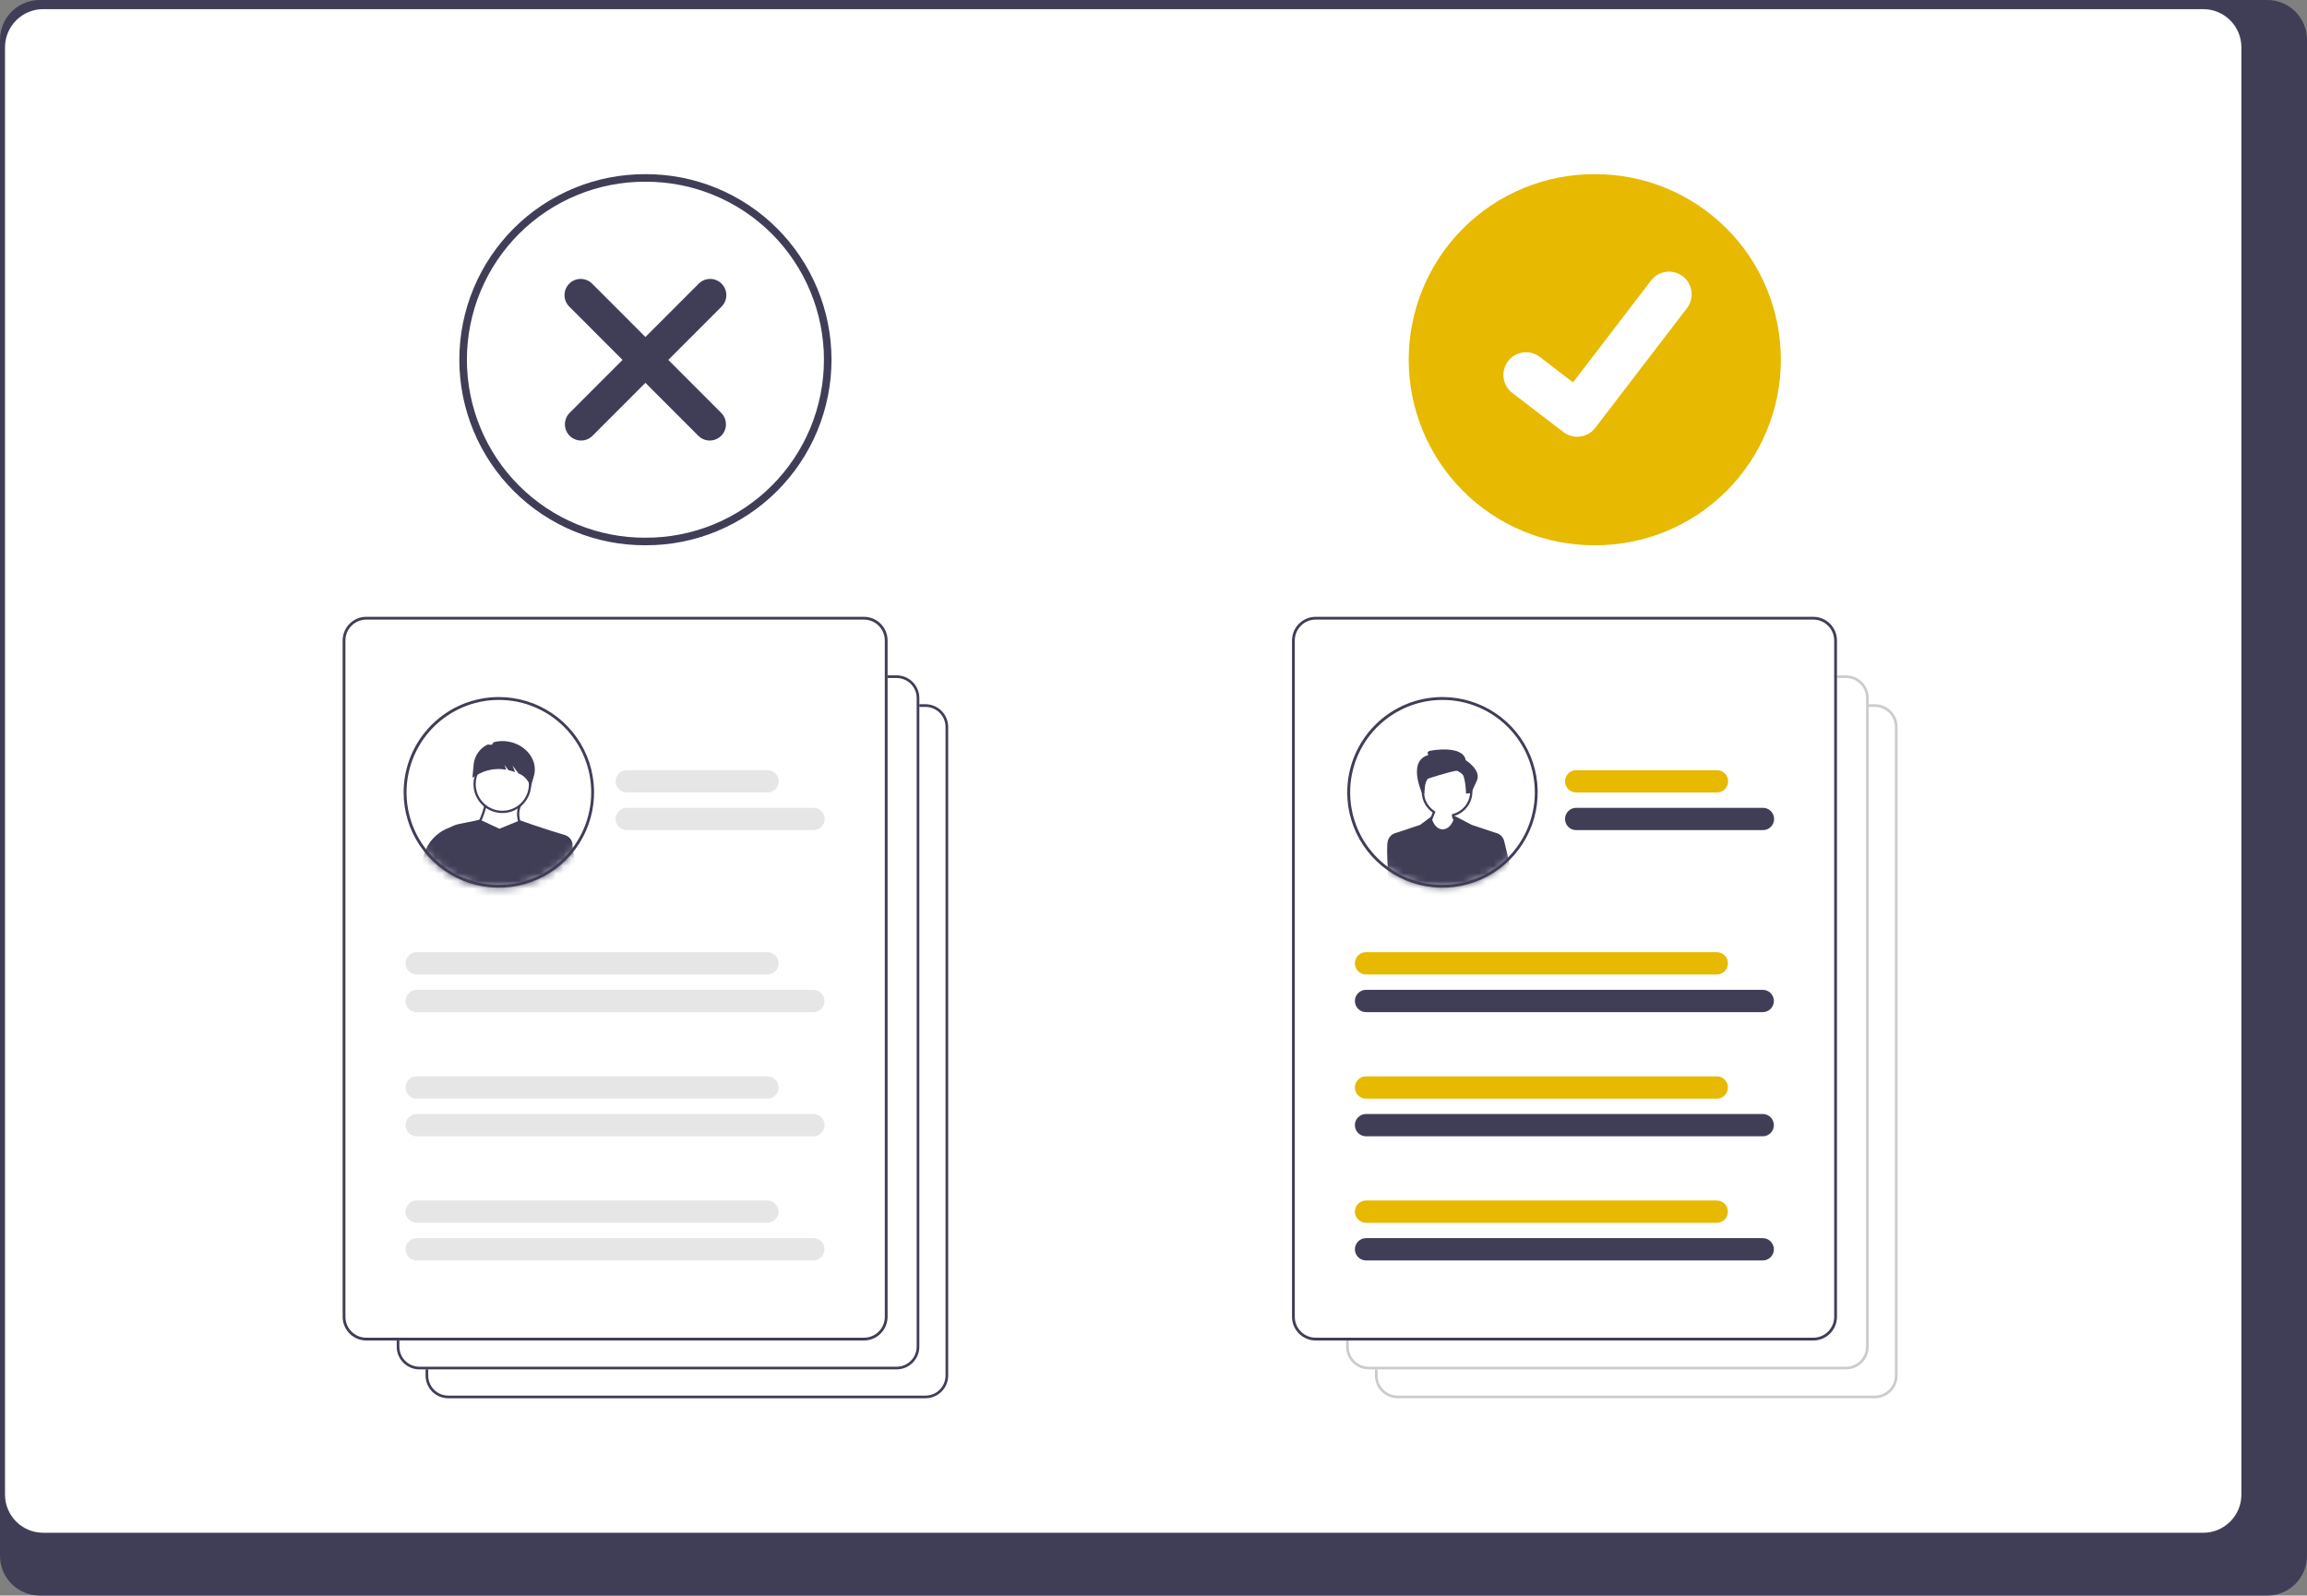 <svg width="305" height="211" viewBox="0 0 305 211" fill="none" xmlns="http://www.w3.org/2000/svg">
<rect x="0" y="0" width="305" height="211" fill="#808080" stroke="none"/>
<path d="M299.806 0H5.194C3.805 0.014 2.478 0.578 1.504 1.57C0.531 2.562 -0.01 3.9 0 5.29V205.721C-0.008 207.11 0.534 208.445 1.508 209.435C2.481 210.424 3.807 210.987 5.194 211H299.806C301.193 210.987 302.519 210.424 303.492 209.435C304.466 208.445 305.008 207.11 305 205.721V5.29C305.01 3.9 304.469 2.562 303.496 1.57C302.522 0.578 301.196 0.014 299.807 0H299.806Z" fill="#403E57"/>
<path d="M291.292 1.209H5.698C4.362 1.211 3.081 1.745 2.137 2.692C1.193 3.639 0.662 4.922 0.662 6.26V197.655C0.664 198.992 1.195 200.273 2.139 201.218C3.083 202.164 4.363 202.696 5.698 202.698H291.292C292.627 202.696 293.906 202.164 294.85 201.218C295.794 200.273 296.326 198.992 296.327 197.655V6.261C296.327 4.923 295.797 3.64 294.854 2.693C293.91 1.746 292.63 1.212 291.294 1.209L291.292 1.209Z" fill="white"/>
<path d="M85.326 23.532H85.33C88.49 23.519 91.622 24.132 94.545 25.335C97.468 26.537 100.126 28.305 102.365 30.539C104.604 32.772 106.38 35.426 107.593 38.348C108.805 41.271 109.43 44.405 109.43 47.57C109.43 50.735 108.805 53.868 107.593 56.791C106.38 59.713 104.604 62.368 102.365 64.601C100.126 66.835 97.468 68.603 94.545 69.805C91.622 71.008 88.49 71.62 85.33 71.607H85.326C82.166 71.62 79.034 71.008 76.111 69.805C73.188 68.603 70.53 66.835 68.291 64.601C66.052 62.368 64.276 59.713 63.063 56.791C61.851 53.868 61.227 50.735 61.227 47.57C61.227 44.405 61.851 41.271 63.063 38.348C64.276 35.426 66.052 32.772 68.291 30.539C70.53 28.305 73.188 26.537 76.111 25.335C79.034 24.132 82.166 23.519 85.326 23.532Z" fill="white" stroke="#403E57"/>
<path d="M93.836 58.258C93.555 58.258 93.277 58.203 93.018 58.095C92.758 57.988 92.522 57.83 92.324 57.63L75.259 40.542C75.061 40.343 74.903 40.107 74.796 39.847C74.688 39.587 74.633 39.309 74.633 39.027C74.633 38.459 74.858 37.914 75.259 37.513C75.66 37.111 76.204 36.885 76.772 36.885C77.339 36.885 77.883 37.111 78.284 37.513L95.349 54.601C95.648 54.901 95.852 55.282 95.934 55.698C96.017 56.113 95.975 56.544 95.813 56.936C95.651 57.327 95.377 57.662 95.025 57.897C94.673 58.132 94.26 58.258 93.836 58.258Z" fill="#403E57"/>
<path d="M76.822 58.258C77.103 58.258 77.381 58.203 77.64 58.096C77.9 57.988 78.136 57.83 78.334 57.63L95.399 40.542C95.8 40.14 96.025 39.596 96.025 39.027C96.025 38.459 95.8 37.914 95.399 37.513C94.998 37.111 94.454 36.885 93.886 36.885C93.319 36.885 92.775 37.111 92.374 37.513L75.308 54.599C75.009 54.899 74.805 55.281 74.723 55.696C74.64 56.112 74.683 56.543 74.844 56.934C75.006 57.325 75.281 57.66 75.632 57.895C75.984 58.131 76.398 58.257 76.821 58.257L76.822 58.258Z" fill="#403E57"/>
<path d="M122.361 184.911H59.258C58.464 184.911 57.702 184.594 57.14 184.032C56.579 183.469 56.263 182.707 56.262 181.911V96.13C56.263 95.335 56.579 94.572 57.14 94.01C57.702 93.447 58.464 93.131 59.258 93.13H122.361C123.155 93.131 123.917 93.447 124.478 94.01C125.04 94.572 125.356 95.335 125.357 96.13V181.911C125.356 182.706 125.04 183.469 124.478 184.031C123.917 184.594 123.155 184.91 122.361 184.911V184.911Z" fill="white"/>
<path d="M122.361 184.911H59.258C58.464 184.911 57.702 184.594 57.14 184.032C56.579 183.469 56.263 182.707 56.262 181.911V96.13C56.263 95.335 56.579 94.572 57.14 94.01C57.702 93.447 58.464 93.131 59.258 93.13H122.361C123.155 93.131 123.917 93.447 124.478 94.01C125.04 94.572 125.356 95.335 125.357 96.13V181.911C125.356 182.706 125.04 183.469 124.478 184.031C123.917 184.594 123.155 184.91 122.361 184.911V184.911ZM59.258 93.483C58.557 93.484 57.885 93.763 57.389 94.259C56.894 94.756 56.615 95.428 56.614 96.13V181.911C56.615 182.613 56.894 183.285 57.389 183.782C57.885 184.278 58.557 184.557 59.258 184.558H122.361C123.062 184.557 123.734 184.278 124.229 183.782C124.725 183.285 125.004 182.613 125.005 181.911V96.13C125.004 95.428 124.725 94.756 124.229 94.259C123.734 93.763 123.062 93.484 122.361 93.483H59.258Z" fill="#403E57"/>
<path d="M118.546 181.091H55.444C54.649 181.09 53.888 180.774 53.326 180.211C52.764 179.649 52.448 178.886 52.447 178.091V92.31C52.448 91.515 52.764 90.752 53.326 90.19C53.888 89.627 54.649 89.311 55.444 89.31H118.546C119.341 89.311 120.102 89.627 120.664 90.19C121.226 90.752 121.542 91.515 121.543 92.31V178.091C121.542 178.886 121.226 179.649 120.664 180.211C120.102 180.774 119.341 181.09 118.546 181.091V181.091Z" fill="white"/>
<path d="M118.546 181.091H55.444C54.649 181.09 53.888 180.774 53.326 180.211C52.764 179.649 52.448 178.886 52.447 178.091V92.31C52.448 91.515 52.764 90.752 53.326 90.19C53.888 89.627 54.649 89.311 55.444 89.31H118.546C119.341 89.311 120.102 89.627 120.664 90.19C121.226 90.752 121.542 91.515 121.543 92.31V178.091C121.542 178.886 121.226 179.649 120.664 180.211C120.102 180.774 119.341 181.09 118.546 181.091V181.091ZM55.444 89.663C54.743 89.664 54.071 89.943 53.575 90.439C53.079 90.935 52.801 91.608 52.8 92.31V178.091C52.801 178.792 53.079 179.465 53.575 179.962C54.071 180.458 54.743 180.737 55.444 180.738H118.546C119.247 180.737 119.919 180.458 120.415 179.962C120.91 179.465 121.189 178.792 121.19 178.091V92.31C121.189 91.608 120.91 90.935 120.415 90.439C119.919 89.943 119.247 89.664 118.546 89.663H55.444Z" fill="#403E57"/>
<path d="M114.221 177.271H48.423C47.595 177.27 46.801 176.94 46.215 176.353C45.629 175.767 45.3 174.971 45.299 174.142V84.698C45.3 83.868 45.629 83.073 46.215 82.487C46.801 81.9 47.595 81.57 48.423 81.569H114.221C115.05 81.57 115.844 81.9 116.43 82.487C117.015 83.073 117.345 83.868 117.346 84.698V174.142C117.345 174.972 117.015 175.767 116.43 176.354C115.844 176.94 115.05 177.27 114.221 177.271V177.271Z" fill="white"/>
<path d="M101.456 128.87H55.084C54.694 128.87 54.319 128.714 54.043 128.438C53.767 128.161 53.611 127.786 53.611 127.395C53.611 127.004 53.767 126.629 54.043 126.352C54.319 126.075 54.694 125.92 55.084 125.92H101.456C101.846 125.92 102.221 126.075 102.497 126.352C102.773 126.629 102.929 127.004 102.929 127.395C102.929 127.786 102.773 128.161 102.497 128.438C102.221 128.714 101.846 128.87 101.456 128.87Z" fill="#E6E6E6"/>
<path d="M107.532 133.848H55.084C54.694 133.848 54.319 133.693 54.043 133.416C53.767 133.139 53.611 132.764 53.611 132.373C53.611 131.982 53.767 131.607 54.043 131.33C54.319 131.053 54.694 130.898 55.084 130.898H107.532C107.922 130.898 108.297 131.053 108.573 131.33C108.849 131.607 109.005 131.982 109.005 132.373C109.005 132.764 108.849 133.139 108.573 133.416C108.297 133.693 107.922 133.848 107.532 133.848Z" fill="#E6E6E6"/>
<path d="M101.456 145.289H55.084C54.694 145.289 54.319 145.134 54.043 144.857C53.767 144.58 53.611 144.205 53.611 143.814C53.611 143.423 53.767 143.048 54.043 142.771C54.319 142.495 54.694 142.339 55.084 142.339H101.456C101.846 142.339 102.221 142.495 102.497 142.771C102.773 143.048 102.929 143.423 102.929 143.814C102.929 144.205 102.773 144.58 102.497 144.857C102.221 145.134 101.846 145.289 101.456 145.289Z" fill="#E6E6E6"/>
<path d="M107.532 150.267H55.084C54.694 150.267 54.319 150.112 54.043 149.835C53.767 149.559 53.611 149.184 53.611 148.792C53.611 148.401 53.767 148.026 54.043 147.749C54.319 147.473 54.694 147.317 55.084 147.317H107.532C107.922 147.317 108.297 147.473 108.573 147.749C108.849 148.026 109.005 148.401 109.005 148.792C109.005 149.184 108.849 149.559 108.573 149.835C108.297 150.112 107.922 150.267 107.532 150.267Z" fill="#E6E6E6"/>
<path d="M101.456 161.708H55.084C54.694 161.708 54.319 161.553 54.043 161.276C53.767 160.999 53.611 160.624 53.611 160.233C53.611 159.842 53.767 159.467 54.043 159.19C54.319 158.913 54.694 158.758 55.084 158.758H101.456C101.846 158.758 102.221 158.913 102.497 159.19C102.773 159.467 102.929 159.842 102.929 160.233C102.929 160.624 102.773 160.999 102.497 161.276C102.221 161.553 101.846 161.708 101.456 161.708Z" fill="#E6E6E6"/>
<path d="M107.532 166.686H55.084C54.694 166.686 54.319 166.531 54.043 166.254C53.767 165.977 53.611 165.602 53.611 165.211C53.611 164.82 53.767 164.445 54.043 164.168C54.319 163.891 54.694 163.736 55.084 163.736H107.532C107.922 163.736 108.297 163.891 108.573 164.168C108.849 164.445 109.005 164.82 109.005 165.211C109.005 165.602 108.849 165.977 108.573 166.254C108.297 166.531 107.922 166.686 107.532 166.686Z" fill="#E6E6E6"/>
<path d="M53.91 104.596C53.908 106.207 54.224 107.802 54.841 109.289C55.458 110.777 56.363 112.128 57.503 113.263C57.599 113.358 57.697 113.454 57.795 113.545C58.391 114.102 59.041 114.598 59.735 115.025C59.868 115.108 60.002 115.187 60.139 115.263C60.841 115.66 61.581 115.985 62.347 116.235C62.48 116.278 62.614 116.319 62.748 116.357C65.185 117.057 67.778 116.984 70.172 116.148L70.311 116.098C72.412 115.332 74.263 114.004 75.663 112.258C77.062 110.512 77.957 108.416 78.249 106.196C78.541 103.976 78.22 101.719 77.319 99.669C76.419 97.62 74.975 95.857 73.143 94.573C71.312 93.288 69.164 92.531 66.933 92.385C64.701 92.238 62.473 92.707 60.49 93.741C58.506 94.774 56.844 96.333 55.684 98.247C54.524 100.161 53.91 102.357 53.91 104.596Z" fill="white"/>
<path d="M101.483 104.8H82.866C82.475 104.8 82.1 104.645 81.824 104.368C81.548 104.091 81.393 103.716 81.393 103.325C81.393 102.934 81.548 102.559 81.824 102.282C82.1 102.005 82.475 101.85 82.866 101.85H101.483C101.874 101.85 102.248 102.005 102.525 102.282C102.801 102.559 102.956 102.934 102.956 103.325C102.956 103.716 102.801 104.091 102.525 104.368C102.248 104.645 101.874 104.8 101.483 104.8Z" fill="#E6E6E6"/>
<path d="M107.56 109.778H82.866C82.475 109.778 82.1 109.622 81.824 109.346C81.548 109.069 81.393 108.694 81.393 108.303C81.393 107.911 81.548 107.536 81.824 107.26C82.1 106.983 82.475 106.828 82.866 106.828H107.56C107.951 106.828 108.325 106.983 108.601 107.26C108.878 107.536 109.033 107.911 109.033 108.303C109.033 108.694 108.878 109.069 108.601 109.346C108.325 109.622 107.95 109.778 107.56 109.778Z" fill="#E6E6E6"/>
<path d="M114.221 177.271H48.423C47.595 177.27 46.801 176.94 46.215 176.353C45.629 175.767 45.3 174.971 45.299 174.142V84.698C45.3 83.868 45.629 83.073 46.215 82.487C46.801 81.9 47.595 81.57 48.423 81.569H114.221C115.05 81.57 115.844 81.9 116.43 82.487C117.015 83.073 117.345 83.868 117.346 84.698V174.142C117.345 174.972 117.015 175.767 116.43 176.354C115.844 176.94 115.05 177.27 114.221 177.271V177.271ZM48.423 81.937C47.693 81.938 46.992 82.229 46.475 82.747C45.958 83.264 45.667 83.966 45.667 84.698V174.142C45.667 174.874 45.958 175.576 46.475 176.093C46.992 176.611 47.693 176.902 48.423 176.903H114.221C114.952 176.902 115.653 176.611 116.17 176.093C116.686 175.576 116.977 174.874 116.978 174.142V84.698C116.977 83.966 116.686 83.264 116.17 82.747C115.653 82.229 114.952 81.938 114.221 81.937H48.423Z" fill="#403E57"/>
<mask id="mask0_3048_4544" style="mask-type:luminance" maskUnits="userSpaceOnUse" x="53" y="92" width="26" height="26">
<path d="M65.951 92.178C68.441 92.178 70.875 92.917 72.945 94.302C75.016 95.688 76.629 97.656 77.582 99.96C78.535 102.263 78.784 104.798 78.299 107.244C77.813 109.689 76.614 111.935 74.853 113.699C73.093 115.462 70.849 116.662 68.407 117.149C65.965 117.635 63.434 117.385 61.133 116.431C58.833 115.477 56.866 113.861 55.483 111.788C54.1 109.715 53.361 107.278 53.361 104.784C53.361 101.441 54.688 98.234 57.049 95.87C59.41 93.506 62.612 92.178 65.951 92.178Z" fill="white"/>
</mask>
<g mask="url(#mask0_3048_4544)">
<path d="M69.088 105.842C68.603 106.643 68.463 107.249 68.509 107.882C68.534 108.217 68.609 108.553 68.704 108.92C68.787 109.241 68.882 109.584 68.979 109.98L62.812 109.883C63.611 108.422 64.354 106.768 64.373 104.838L69.088 105.842Z" fill="white" stroke="#403E57" stroke-width="0.3"/>
<path d="M57.965 135.356L73.796 134.3C72.205 127.071 73.117 119.701 75.627 112.241C75.687 112.065 75.712 111.879 75.699 111.693C75.687 111.508 75.638 111.326 75.556 111.16C75.474 110.993 75.359 110.844 75.22 110.722C75.08 110.6 74.917 110.506 74.741 110.447L74.692 110.431C72.778 109.856 70.792 109.217 68.746 108.481L66.038 109.597L63.432 108.391C62.464 108.63 61.504 108.796 60.63 108.979C59.833 109.147 59.128 109.606 58.651 110.267C58.175 110.928 57.961 111.742 58.051 112.552C58.921 120.428 59.002 128.063 57.965 135.356Z" fill="#403E57"/>
<path d="M75.46 133.218L78.401 133.454L75.776 112.449C75.643 111.381 74.902 110.662 73.892 110.291L72.87 110.204L71.155 121.95L75.46 133.218Z" fill="#403E57"/>
<path d="M53.828 124.71C54.296 124.848 54.797 124.834 55.257 124.671C55.718 124.508 56.115 124.203 56.392 123.8L60.518 117.802L59.999 109.227L59.327 109.478C59.262 109.502 59.198 109.528 59.135 109.554C58.18 109.96 57.361 110.631 56.774 111.488C56.187 112.345 55.857 113.351 55.822 114.39L55.678 117.944L52.168 122.611C52.194 123.09 52.368 123.549 52.665 123.925C52.962 124.301 53.369 124.575 53.828 124.711L53.828 124.71Z" fill="#403E57"/>
<path d="M67.174 100.105C69.154 100.527 70.418 102.476 69.997 104.459C69.576 106.443 67.629 107.709 65.649 107.287C63.668 106.866 62.404 104.916 62.826 102.932C63.247 100.949 65.194 99.683 67.174 100.105Z" fill="white" stroke="#403E57" stroke-width="0.3"/>
<path d="M67.202 98.067C66.567 97.956 65.917 97.982 65.293 98.143C65.152 98.179 65.162 98.422 65.028 98.472C64.859 98.535 64.551 98.41 64.397 98.494C63.917 98.735 63.505 99.091 63.196 99.531C62.888 99.97 62.692 100.479 62.627 101.012L62.455 102.85L63.045 102.49C64.164 101.821 65.481 101.565 66.769 101.766C66.825 101.775 66.882 101.784 66.939 101.794L66.682 101.141L67.219 101.849C67.517 101.916 67.812 102.001 68.101 102.103L67.76 101.235L68.547 102.275C68.91 102.417 69.237 102.64 69.502 102.926C69.768 103.213 69.965 103.556 70.079 103.929L70.143 104.158L70.626 102.473C71.078 100.58 69.668 98.633 67.478 98.123C67.387 98.102 67.294 98.083 67.202 98.067Z" fill="#403E57"/>
</g>
<path d="M65.951 92.56C63.135 92.561 60.405 93.538 58.226 95.324C56.046 97.11 54.55 99.596 53.991 102.36C53.431 105.124 53.844 107.997 55.157 110.491C56.471 112.986 58.605 114.949 61.199 116.049C64.182 117.311 67.544 117.334 70.545 116.114C73.546 114.894 75.94 112.53 77.2 109.543C78.46 106.555 78.484 103.189 77.265 100.184C76.047 97.179 73.686 94.782 70.703 93.52C69.2 92.883 67.583 92.556 65.951 92.56ZM65.951 92.178C68.441 92.178 70.875 92.917 72.945 94.302C75.016 95.688 76.629 97.656 77.582 99.96C78.535 102.263 78.784 104.798 78.299 107.244C77.813 109.689 76.614 111.935 74.853 113.699C73.093 115.462 70.849 116.662 68.407 117.149C65.965 117.635 63.434 117.385 61.133 116.431C58.833 115.477 56.866 113.861 55.483 111.788C54.1 109.715 53.361 107.278 53.361 104.784C53.361 101.441 54.688 98.234 57.049 95.87C59.41 93.506 62.612 92.178 65.951 92.178Z" fill="#403E57"/>
<path d="M210.842 23.032C207.616 23.019 204.419 23.645 201.434 24.872C198.45 26.099 195.737 27.905 193.452 30.185C191.166 32.464 189.352 35.174 188.115 38.157C186.877 41.141 186.24 44.339 186.24 47.57C186.24 50.8 186.877 53.999 188.115 56.982C189.352 59.966 191.166 62.675 193.452 64.955C195.737 67.235 198.45 69.04 201.434 70.267C204.419 71.495 207.616 72.12 210.842 72.108C214.068 72.12 217.265 71.495 220.249 70.267C223.233 69.04 225.946 67.235 228.232 64.955C230.517 62.675 232.331 59.966 233.569 56.982C234.806 53.999 235.443 50.8 235.443 47.57C235.443 44.339 234.806 41.141 233.569 38.157C232.331 35.174 230.517 32.464 228.232 30.185C225.946 27.905 223.233 26.099 220.249 24.872C217.265 23.645 214.068 23.019 210.842 23.032Z" fill="#E7B900"/>
<path d="M208.517 57.761C207.872 57.762 207.244 57.553 206.728 57.165L206.696 57.141L199.957 51.979C199.641 51.741 199.375 51.443 199.174 51.101C198.974 50.759 198.843 50.381 198.789 49.989C198.736 49.596 198.76 49.197 198.862 48.814C198.963 48.431 199.139 48.072 199.38 47.757C199.621 47.443 199.921 47.179 200.264 46.982C200.607 46.784 200.986 46.657 201.379 46.607C201.771 46.557 202.17 46.585 202.551 46.691C202.933 46.796 203.29 46.975 203.601 47.22L207.966 50.571L218.28 37.097C218.763 36.466 219.477 36.053 220.264 35.949C221.051 35.845 221.847 36.059 222.477 36.542L222.413 36.631L222.479 36.542C223.108 37.026 223.519 37.741 223.623 38.529C223.727 39.316 223.514 40.113 223.032 40.744L210.9 56.586C210.62 56.951 210.259 57.246 209.846 57.449C209.432 57.652 208.978 57.757 208.518 57.755L208.517 57.761Z" fill="white"/>
<path d="M247.874 184.911H184.772C183.977 184.911 183.216 184.594 182.654 184.032C182.092 183.469 181.776 182.707 181.775 181.911V96.13C181.776 95.335 182.092 94.572 182.654 94.01C183.216 93.447 183.977 93.131 184.772 93.13H247.874C248.669 93.131 249.43 93.447 249.992 94.01C250.554 94.572 250.87 95.335 250.871 96.13V181.911C250.87 182.706 250.554 183.469 249.992 184.031C249.43 184.594 248.669 184.91 247.874 184.911V184.911Z" fill="white"/>
<path d="M247.874 184.911H184.772C183.977 184.911 183.216 184.594 182.654 184.032C182.092 183.469 181.776 182.707 181.775 181.911V96.13C181.776 95.335 182.092 94.572 182.654 94.01C183.216 93.447 183.977 93.131 184.772 93.13H247.874C248.669 93.131 249.43 93.447 249.992 94.01C250.554 94.572 250.87 95.335 250.871 96.13V181.911C250.87 182.706 250.554 183.469 249.992 184.031C249.43 184.594 248.669 184.91 247.874 184.911V184.911ZM184.772 93.483C184.071 93.484 183.399 93.763 182.903 94.259C182.408 94.756 182.129 95.428 182.128 96.13V181.911C182.129 182.613 182.408 183.285 182.903 183.782C183.399 184.278 184.071 184.557 184.772 184.558H247.874C248.575 184.557 249.247 184.278 249.743 183.782C250.239 183.285 250.517 182.613 250.518 181.911V96.13C250.517 95.428 250.239 94.756 249.743 94.259C249.247 93.763 248.575 93.484 247.874 93.483H184.772Z" fill="#CCCCCC"/>
<path d="M244.06 181.091H180.957C180.163 181.09 179.401 180.774 178.84 180.211C178.278 179.649 177.962 178.886 177.961 178.091V92.31C177.962 91.515 178.278 90.752 178.84 90.19C179.401 89.627 180.163 89.311 180.957 89.31H244.06C244.854 89.311 245.616 89.627 246.178 90.19C246.739 90.752 247.055 91.515 247.056 92.31V178.091C247.055 178.886 246.739 179.649 246.178 180.211C245.616 180.774 244.854 181.09 244.06 181.091V181.091Z" fill="white"/>
<path d="M244.06 181.091H180.957C180.163 181.09 179.401 180.774 178.84 180.211C178.278 179.649 177.962 178.886 177.961 178.091V92.31C177.962 91.515 178.278 90.752 178.84 90.19C179.401 89.627 180.163 89.311 180.957 89.31H244.06C244.854 89.311 245.616 89.627 246.178 90.19C246.739 90.752 247.055 91.515 247.056 92.31V178.091C247.055 178.886 246.739 179.649 246.178 180.211C245.616 180.774 244.854 181.09 244.06 181.091V181.091ZM180.957 89.663C180.256 89.664 179.584 89.943 179.089 90.439C178.593 90.935 178.314 91.608 178.313 92.31V178.091C178.314 178.792 178.593 179.465 179.089 179.962C179.584 180.458 180.256 180.737 180.957 180.738H244.06C244.761 180.737 245.433 180.458 245.928 179.962C246.424 179.465 246.703 178.792 246.704 178.091V92.31C246.703 91.608 246.424 90.935 245.928 90.439C245.433 89.943 244.761 89.664 244.06 89.663H180.957Z" fill="#CCCCCC"/>
<path d="M239.735 177.271H173.937C173.109 177.27 172.315 176.94 171.729 176.353C171.143 175.767 170.814 174.971 170.812 174.142V84.698C170.814 83.868 171.143 83.073 171.729 82.487C172.315 81.9 173.109 81.57 173.937 81.569H239.735C240.563 81.57 241.357 81.9 241.943 82.487C242.529 83.073 242.858 83.868 242.859 84.698V174.142C242.858 174.972 242.529 175.767 241.943 176.354C241.357 176.94 240.563 177.27 239.735 177.271V177.271Z" fill="white"/>
<path d="M226.969 128.87H180.598C180.207 128.87 179.833 128.714 179.556 128.438C179.28 128.161 179.125 127.786 179.125 127.395C179.125 127.004 179.28 126.629 179.556 126.352C179.833 126.075 180.207 125.92 180.598 125.92H226.969C227.36 125.92 227.735 126.075 228.011 126.352C228.287 126.629 228.442 127.004 228.442 127.395C228.442 127.786 228.287 128.161 228.011 128.438C227.735 128.714 227.36 128.87 226.969 128.87Z" fill="#E7B900"/>
<path d="M233.045 133.848H180.598C180.207 133.848 179.833 133.693 179.556 133.416C179.28 133.139 179.125 132.764 179.125 132.373C179.125 131.982 179.28 131.607 179.556 131.33C179.833 131.053 180.207 130.898 180.598 130.898H233.045C233.436 130.898 233.811 131.053 234.087 131.33C234.363 131.607 234.518 131.982 234.518 132.373C234.518 132.764 234.363 133.139 234.087 133.416C233.811 133.693 233.436 133.848 233.045 133.848Z" fill="#403E57"/>
<path d="M226.969 145.289H180.598C180.207 145.289 179.833 145.134 179.556 144.857C179.28 144.58 179.125 144.205 179.125 143.814C179.125 143.423 179.28 143.048 179.556 142.771C179.833 142.495 180.207 142.339 180.598 142.339H226.969C227.36 142.339 227.735 142.495 228.011 142.771C228.287 143.048 228.442 143.423 228.442 143.814C228.442 144.205 228.287 144.58 228.011 144.857C227.735 145.134 227.36 145.289 226.969 145.289Z" fill="#E7B900"/>
<path d="M233.045 150.267H180.598C180.207 150.267 179.833 150.112 179.556 149.835C179.28 149.559 179.125 149.184 179.125 148.792C179.125 148.401 179.28 148.026 179.556 147.749C179.833 147.473 180.207 147.317 180.598 147.317H233.045C233.436 147.317 233.811 147.473 234.087 147.749C234.363 148.026 234.518 148.401 234.518 148.792C234.518 149.184 234.363 149.559 234.087 149.835C233.811 150.112 233.436 150.267 233.045 150.267Z" fill="#403E57"/>
<path d="M226.969 161.708H180.598C180.207 161.708 179.833 161.553 179.556 161.276C179.28 160.999 179.125 160.624 179.125 160.233C179.125 159.842 179.28 159.467 179.556 159.19C179.833 158.913 180.207 158.758 180.598 158.758H226.969C227.36 158.758 227.735 158.913 228.011 159.19C228.287 159.467 228.442 159.842 228.442 160.233C228.442 160.624 228.287 160.999 228.011 161.276C227.735 161.553 227.36 161.708 226.969 161.708Z" fill="#E7B900"/>
<path d="M233.045 166.686H180.598C180.207 166.686 179.833 166.531 179.556 166.254C179.28 165.977 179.125 165.602 179.125 165.211C179.125 164.82 179.28 164.445 179.556 164.168C179.833 163.891 180.207 163.736 180.598 163.736H233.045C233.436 163.736 233.811 163.891 234.087 164.168C234.363 164.445 234.518 164.82 234.518 165.211C234.518 165.602 234.363 165.977 234.087 166.254C233.811 166.531 233.436 166.686 233.045 166.686Z" fill="#403E57"/>
<path d="M179.424 104.596C179.422 106.207 179.738 107.802 180.355 109.289C180.972 110.777 181.876 112.128 183.017 113.263C183.113 113.358 183.21 113.454 183.309 113.545C183.905 114.102 184.555 114.598 185.249 115.025C185.382 115.108 185.516 115.187 185.652 115.263C186.354 115.66 187.094 115.985 187.861 116.235C187.993 116.278 188.128 116.319 188.262 116.357C190.698 117.057 193.292 116.984 195.685 116.148L195.824 116.098C197.925 115.332 199.777 114.004 201.176 112.258C202.576 110.512 203.471 108.416 203.763 106.196C204.055 103.976 203.733 101.719 202.833 99.669C201.933 97.62 200.488 95.857 198.657 94.573C196.826 93.288 194.677 92.531 192.446 92.385C190.215 92.238 187.987 92.707 186.003 93.741C184.02 94.774 182.358 96.333 181.198 98.247C180.038 100.161 179.424 102.357 179.424 104.596Z" fill="white"/>
<path d="M226.997 104.8H208.379C207.989 104.8 207.614 104.645 207.338 104.368C207.061 104.091 206.906 103.716 206.906 103.325C206.906 102.934 207.061 102.559 207.338 102.282C207.614 102.005 207.989 101.85 208.379 101.85H226.997C227.387 101.85 227.762 102.005 228.038 102.282C228.314 102.559 228.47 102.934 228.47 103.325C228.47 103.716 228.314 104.091 228.038 104.368C227.762 104.645 227.387 104.8 226.997 104.8Z" fill="#E7B900"/>
<path d="M233.073 109.778H208.379C207.989 109.778 207.614 109.622 207.338 109.346C207.061 109.069 206.906 108.694 206.906 108.303C206.906 107.911 207.061 107.536 207.338 107.26C207.614 106.983 207.989 106.828 208.379 106.828H233.074C233.464 106.828 233.839 106.983 234.115 107.26C234.391 107.536 234.547 107.911 234.547 108.303C234.547 108.694 234.391 109.069 234.115 109.346C233.839 109.622 233.464 109.778 233.073 109.778Z" fill="#403E57"/>
<path d="M239.735 177.271H173.937C173.109 177.27 172.315 176.94 171.729 176.353C171.143 175.767 170.814 174.971 170.812 174.142V84.698C170.814 83.868 171.143 83.073 171.729 82.487C172.315 81.9 173.109 81.57 173.937 81.569H239.735C240.563 81.57 241.357 81.9 241.943 82.487C242.529 83.073 242.858 83.868 242.859 84.698V174.142C242.858 174.972 242.529 175.767 241.943 176.354C241.357 176.94 240.563 177.27 239.735 177.271V177.271ZM173.937 81.937C173.206 81.938 172.505 82.229 171.989 82.747C171.472 83.264 171.181 83.966 171.18 84.698V174.142C171.181 174.874 171.472 175.576 171.989 176.093C172.505 176.611 173.206 176.902 173.937 176.903H239.735C240.466 176.902 241.166 176.611 241.683 176.093C242.2 175.576 242.491 174.874 242.492 174.142V84.698C242.491 83.966 242.2 83.264 241.683 82.747C241.166 82.229 240.466 81.938 239.735 81.937H173.937Z" fill="#403E57"/>
<mask id="mask1_3048_4544" style="mask-type:luminance" maskUnits="userSpaceOnUse" x="178" y="92" width="26" height="26">
<path d="M190.703 117.391C197.656 117.391 203.293 111.747 203.293 104.784C203.293 97.822 197.656 92.178 190.703 92.178C183.75 92.178 178.113 97.822 178.113 104.784C178.113 111.747 183.75 117.391 190.703 117.391Z" fill="white"/>
</mask>
<g mask="url(#mask1_3048_4544)">
<mask id="mask2_3048_4544" style="mask-type:luminance" maskUnits="userSpaceOnUse" x="178" y="93" width="26" height="26">
<path d="M190.893 118.155C197.741 118.155 203.292 112.596 203.292 105.739C203.292 98.882 197.741 93.324 190.893 93.324C184.045 93.324 178.494 98.882 178.494 105.739C178.494 112.596 184.045 118.155 190.893 118.155Z" fill="white"/>
</mask>
<g mask="url(#mask2_3048_4544)">
<path d="M190.253 101.647C190.812 101.451 191.415 101.415 191.994 101.541C192.573 101.668 193.106 101.953 193.533 102.365C193.96 102.776 194.265 103.298 194.414 103.872C194.563 104.447 194.549 105.052 194.376 105.619C194.221 106.127 193.943 106.588 193.566 106.961C193.19 107.334 192.727 107.608 192.22 107.758L192.105 107.792L192.112 107.911C192.123 108.097 192.237 108.291 192.387 108.476C192.541 108.666 192.753 108.871 193 109.079C193.495 109.497 194.145 109.946 194.789 110.359C195.434 110.772 196.076 111.15 196.557 111.425C196.693 111.503 196.818 111.572 196.925 111.632L187.587 112.424L189.547 107.505L189.591 107.394L189.493 107.326C189.005 106.99 188.618 106.524 188.378 105.982C188.138 105.439 188.052 104.84 188.131 104.252C188.21 103.664 188.45 103.109 188.824 102.65C189.199 102.19 189.693 101.842 190.253 101.647Z" fill="white" stroke="#403E57" stroke-width="0.3"/>
<path d="M196.929 110.488L197.709 110.127C197.99 110.181 198.249 110.316 198.454 110.515C198.66 110.714 198.803 110.968 198.866 111.248C199.133 112.254 200.345 117.648 200.345 117.648C200.552 117.868 200.69 118.142 200.744 118.439C200.799 118.735 200.766 119.041 200.651 119.319C200.651 119.319 200.792 120.392 200.345 120.554C199.898 120.716 196.916 123.022 196.916 123.022L196.929 110.488Z" fill="#403E57"/>
<path d="M194.579 109.083L192.305 107.895C191.84 110.212 189.697 110.297 189.232 107.981L187.749 109.083L184.621 110.127L185.076 122.277L191.428 122.259V122.277H197.252L197.707 110.127L194.579 109.083Z" fill="#403E57"/>
<path d="M185.402 110.488L184.622 110.127C184.341 110.181 184.082 110.316 183.877 110.515C183.671 110.714 183.528 110.968 183.465 111.248C183.198 112.254 183.694 118.075 183.694 118.075C183.488 118.295 183.349 118.569 183.295 118.866C183.241 119.162 183.273 119.468 183.389 119.746C183.389 119.746 183.247 120.82 183.694 120.981C184.256 121.11 184.828 121.188 185.404 121.214V110.488H185.402Z" fill="#403E57"/>
<path d="M188.482 103.072L188.25 105.438C188.25 105.438 185.82 100.717 188.842 99.844C188.842 99.844 188.548 99.445 188.975 99.312C189.402 99.179 193.451 98.542 193.773 100.527C193.773 100.527 195.888 101.84 195.248 103.244L194.494 104.895L193.811 104.934C193.811 104.934 193.792 101.79 192.749 101.895C191.706 102 188.482 103.072 188.482 103.072Z" fill="#403E57"/>
</g>
</g>
<path d="M190.703 92.56C187.886 92.561 185.157 93.538 182.978 95.324C180.798 97.11 179.302 99.596 178.743 102.36C178.183 105.124 178.596 107.997 179.909 110.491C181.223 112.986 183.357 114.949 185.951 116.049C188.934 117.311 192.296 117.334 195.297 116.114C198.298 114.894 200.692 112.53 201.952 109.543C203.212 106.555 203.236 103.189 202.017 100.184C200.799 97.179 198.438 94.782 195.455 93.52C193.952 92.883 192.335 92.556 190.703 92.56ZM190.703 92.178C193.193 92.178 195.627 92.917 197.697 94.302C199.768 95.688 201.381 97.656 202.334 99.96C203.287 102.263 203.536 104.798 203.051 107.244C202.565 109.689 201.366 111.935 199.605 113.699C197.844 115.462 195.601 116.662 193.159 117.149C190.717 117.635 188.186 117.385 185.885 116.431C183.585 115.477 181.618 113.861 180.235 111.788C178.852 109.715 178.113 107.278 178.113 104.784C178.113 101.441 179.44 98.234 181.801 95.87C184.162 93.506 187.364 92.178 190.703 92.178Z" fill="#403E57"/>
</svg>
